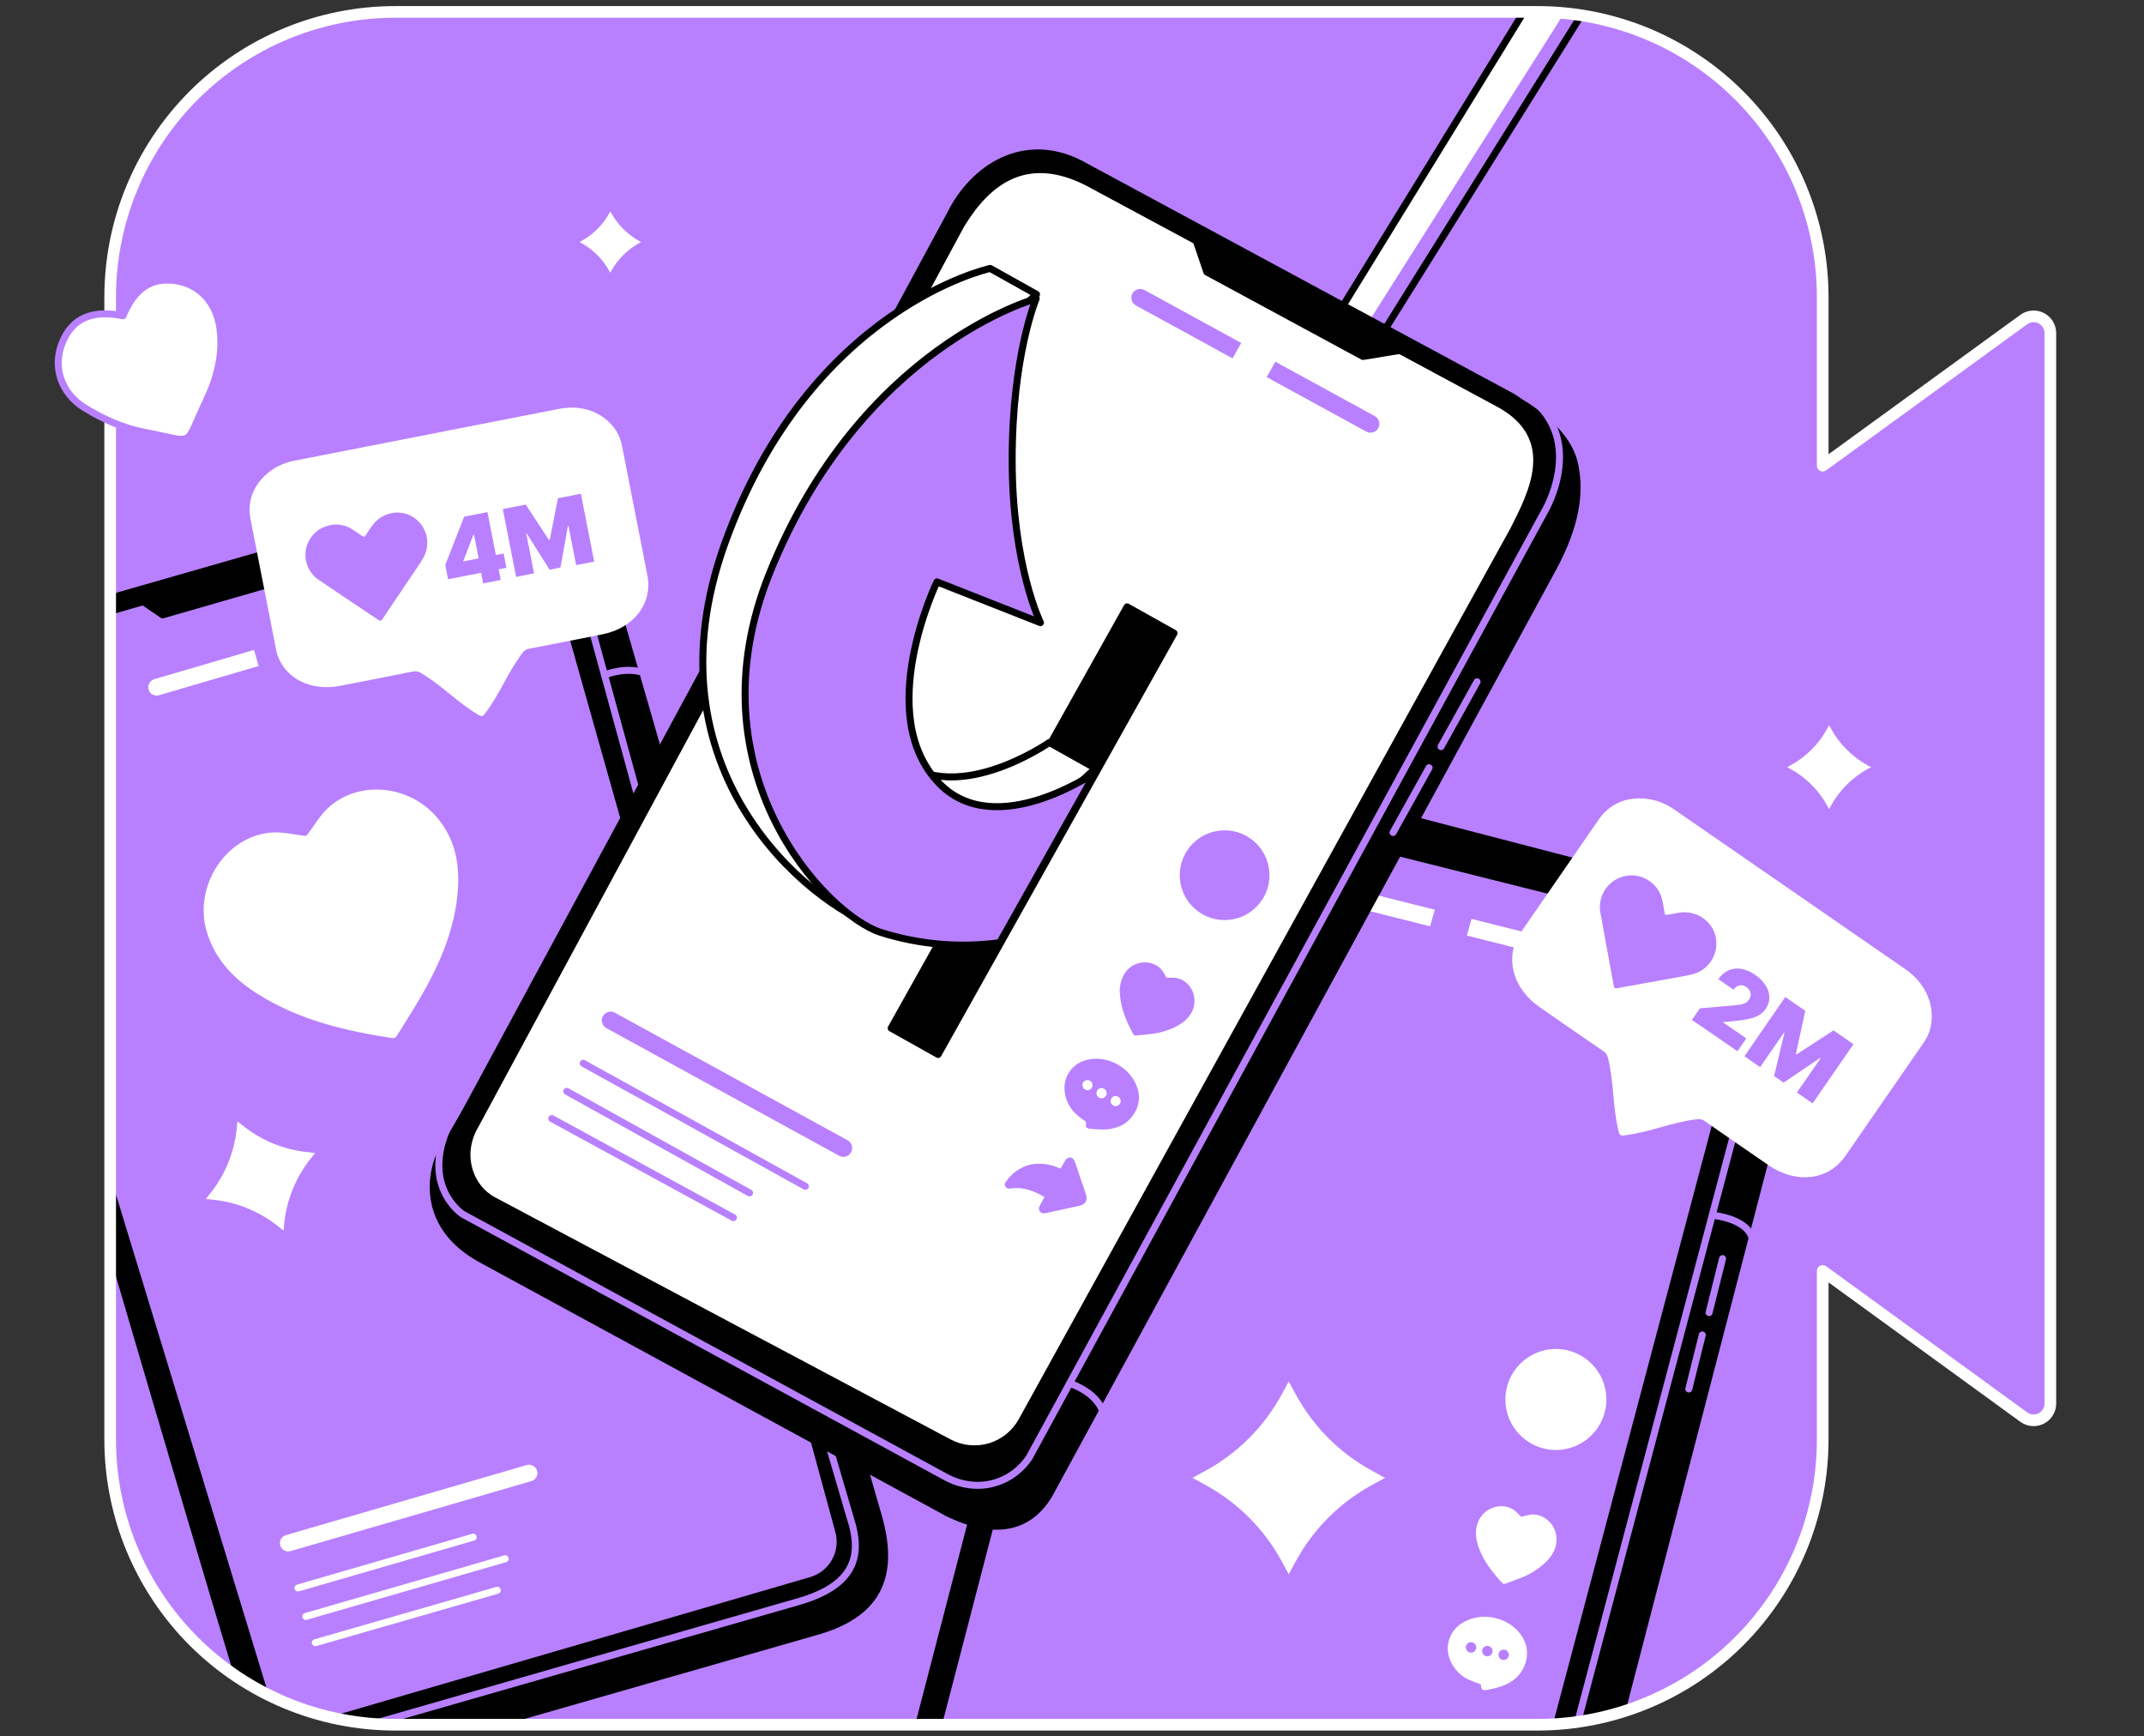 <svg width="368" height="298" viewBox="0 0 368 298" fill="none" xmlns="http://www.w3.org/2000/svg">
<rect x="0" y="0" width="368" height="298" fill="#333333" stroke="none"/>
<path d="M312.852 79.921V50.986C312.852 44.559 311.587 38.195 309.128 32.257C306.669 26.319 303.064 20.924 298.519 16.379C293.975 11.834 288.58 8.229 282.642 5.769C276.705 3.31 270.34 2.044 263.913 2.044H67.842C54.863 2.046 42.417 7.203 33.241 16.381C24.065 25.56 18.91 38.007 18.911 50.986V247.058C18.91 260.036 24.065 272.484 33.241 281.662C42.417 290.84 54.863 295.998 67.842 296H263.913C276.893 295.999 289.341 290.842 298.518 281.664C307.696 272.485 312.852 260.037 312.852 247.058V218.119L347.365 243.203C347.794 243.515 348.3 243.701 348.828 243.743C349.357 243.784 349.886 243.679 350.358 243.438C350.83 243.197 351.227 242.831 351.504 242.379C351.781 241.928 351.927 241.408 351.928 240.878V57.161C351.927 56.632 351.779 56.113 351.502 55.662C351.225 55.211 350.828 54.845 350.356 54.605C349.884 54.365 349.355 54.26 348.827 54.301C348.299 54.343 347.793 54.529 347.365 54.84L312.852 79.921Z" fill="#B880FF"/>
<path d="M309.173 167.958C309.011 167.61 308.825 167.273 308.615 166.951L303.499 157.766L303.523 163.34L212.065 139.561C209.945 139.01 207.693 139.324 205.804 140.432C203.915 141.541 202.543 143.355 201.991 145.474L162.893 295.756L167.291 294.93C167.291 294.93 251.8 293.374 268.391 294.93L278.415 293.563L309.654 173.481C310.136 171.64 309.966 169.689 309.173 167.958Z" fill="black" stroke="black" stroke-width="1.2" stroke-linecap="round" stroke-linejoin="round"/>
<path d="M305.613 164.391L270.819 295.448L254.186 295.967H172.476H156.451L197.961 136.384C198.235 135.334 198.712 134.349 199.367 133.483C200.022 132.618 200.84 131.89 201.776 131.342C202.712 130.793 203.747 130.434 204.821 130.285C205.896 130.137 206.989 130.201 208.039 130.475L299.708 154.317C301.826 154.872 303.637 156.245 304.744 158.133C305.851 160.022 306.163 162.272 305.613 164.391Z" fill="black"/>
<path d="M156.451 295.967L197.962 136.384C198.235 135.334 198.713 134.349 199.367 133.483C200.022 132.618 200.84 131.89 201.776 131.342C202.712 130.793 203.747 130.434 204.821 130.285C205.896 130.137 206.989 130.201 208.039 130.475L299.708 154.317C301.826 154.872 303.637 156.245 304.744 158.133C305.851 160.022 306.163 162.272 305.613 164.391L270.819 295.448" stroke="#B880FF" stroke-width="1.2" stroke-linecap="round" stroke-linejoin="round"/>
<path d="M300.449 170.522L267.187 295.83H258.951H161.258L200.904 142.858C197.217 139.115 201.589 136.551 208.72 134.369L297.57 157.483C298.996 161.886 301.56 166.258 300.449 170.522Z" fill="#B880FF"/>
<path d="M267.206 295.757L300.449 170.522C301.56 166.258 298.996 161.886 297.57 157.483L208.72 134.369C201.589 136.551 197.217 139.115 200.904 142.858L161.076 295.966" stroke="black" stroke-width="1.2" stroke-linecap="round" stroke-linejoin="round"/>
<path d="M235.325 141.485L236.516 145.454L267.242 153.151L270.662 150.678L235.325 141.485Z" fill="black" stroke="black" stroke-width="1.2" stroke-linecap="round" stroke-linejoin="round"/>
<path d="M228.246 151.602L246.263 156.121L245.466 158.972L227.549 154.473C227.182 154.365 226.872 154.119 226.682 153.787C226.493 153.455 226.439 153.062 226.532 152.692C226.625 152.321 226.858 152 227.182 151.797C227.506 151.594 227.895 151.524 228.27 151.602H228.246Z" fill="white"/>
<path d="M272.04 164.12C271.943 164.501 271.699 164.828 271.362 165.029C271.025 165.231 270.621 165.29 270.24 165.195L251.777 160.568L252.574 157.702L270.949 162.324C271.139 162.371 271.317 162.454 271.475 162.569C271.632 162.684 271.765 162.829 271.867 162.996C271.968 163.163 272.035 163.348 272.065 163.541C272.095 163.734 272.086 163.931 272.04 164.12Z" fill="white"/>
<path d="M99.631 88.362C99.631 88.362 93.511 93.068 92.862 93.255L22.122 113.563C19.53 129.023 22.122 113.563 19.53 129.023C19.53 129.023 19.357 169.462 19.357 215.087C28.094 244.844 36.751 274.186 40.928 287.926C42.861 289.227 46.39 291.243 46.49 291.3L55.993 294.078C56.577 294.527 57.218 294.894 57.901 295.169L57.944 295.197C59.581 295.849 61.388 295.937 63.081 295.448L84.856 295.862L139.853 280.085C150.401 277.187 153.789 270.86 150.795 260.332L104.516 99.506C103.995 97.659 101.797 89.52 99.631 88.362Z" fill="black"/>
<path d="M40.851 287.671C36.645 273.826 28.04 244.661 19.357 215.087C19.357 169.462 19.53 129.023 19.53 129.023C22.122 113.563 19.53 129.023 22.122 113.563L92.862 93.255C93.511 93.068 99.631 88.362 99.631 88.362C101.797 89.52 103.995 97.659 104.516 99.506L150.795 260.332C153.789 270.86 150.401 277.187 139.853 280.085L85.064 295.802" stroke="black" stroke-width="1.2" stroke-linecap="round" stroke-linejoin="round"/>
<path d="M98.046 94.099L143.963 262.785C144.442 264.546 144.206 266.425 143.306 268.012C142.405 269.599 140.914 270.766 139.157 271.258L57.896 294.911L52.712 293.374C48.564 292.337 46.49 291.3 45.274 290.195L19.033 204.199L19.012 124.875C18.493 119.69 19.012 111.913 19.012 105.692L19.012 102.633L86.408 83.281C92.396 87.398 96.828 89.855 98.046 94.099Z" fill="#B880FF"/>
<path d="M45.274 290.195L18.875 203.681M19.012 102.633L86.408 83.281C92.396 87.398 96.828 89.855 98.046 94.099L143.963 262.785C144.442 264.546 144.206 266.425 143.306 268.012C142.406 269.599 140.914 270.766 139.157 271.258L58.001 294.881" stroke="black" stroke-width="1.2" stroke-linecap="round" stroke-linejoin="round"/>
<path d="M24.091 102.918L27.914 105.526L59.552 96.408L61.551 92.475L24.091 102.918Z" fill="black" stroke="black" stroke-width="1.2" stroke-linecap="round" stroke-linejoin="round"/>
<path d="M26.409 116.583L43.597 111.543L44.394 114.302L27.225 119.335C26.866 119.422 26.487 119.368 26.167 119.183C25.847 118.998 25.611 118.696 25.508 118.341C25.405 117.986 25.443 117.605 25.615 117.277C25.787 116.95 26.078 116.701 26.429 116.583H26.409Z" fill="white"/>
<path d="M69.116 105.558C69.186 105.802 69.19 106.06 69.129 106.306C69.067 106.552 68.942 106.778 68.765 106.96C68.593 107.137 68.377 107.266 68.14 107.334L50.454 112.51L49.657 109.755L67.316 104.579C67.498 104.523 67.69 104.504 67.88 104.523C68.07 104.542 68.254 104.599 68.422 104.69C68.589 104.781 68.737 104.905 68.856 105.054C68.975 105.203 69.064 105.375 69.116 105.558Z" fill="white"/>
<path d="M91.82 253.824C91.65 253.996 91.439 254.121 91.207 254.187L49.874 266.203C49.693 266.256 49.504 266.272 49.318 266.251C49.131 266.23 48.95 266.173 48.786 266.083C48.621 265.992 48.476 265.87 48.359 265.723C48.241 265.577 48.154 265.408 48.102 265.228C48.05 265.047 48.033 264.858 48.054 264.672C48.075 264.485 48.132 264.304 48.223 264.14C48.313 263.975 48.435 263.83 48.582 263.713C48.729 263.596 48.897 263.508 49.077 263.456L90.407 251.435C90.712 251.347 91.038 251.363 91.333 251.48C91.629 251.597 91.877 251.809 92.039 252.082C92.201 252.356 92.267 252.675 92.227 252.991C92.188 253.306 92.045 253.599 91.82 253.824Z" fill="white"/>
<path d="M51.144 272.53L81.217 263.811" stroke="white" stroke-width="1.2" stroke-linecap="round" stroke-linejoin="round"/>
<path d="M52.489 277.416L86.704 267.517" stroke="white" stroke-width="1.2" stroke-linecap="round" stroke-linejoin="round"/>
<path d="M54.122 281.919L85.354 272.928" stroke="white" stroke-width="1.2" stroke-linecap="round" stroke-linejoin="round"/>
<path d="M141.582 245.656L146.36 261.929C147.845 267.834 145.961 272.369 136.768 274.953L64.636 295.667" stroke="#B880FF" stroke-width="1.2" stroke-linecap="round" stroke-linejoin="round"/>
<path d="M221.202 235.857L222.974 239.094C225.923 244.484 230.354 248.915 235.743 251.864L238.976 253.631L235.743 255.403C230.352 258.35 225.92 262.781 222.974 268.172L221.202 271.405L219.435 268.172C216.488 262.781 212.056 258.35 206.665 255.403L203.428 253.631L206.665 251.864C212.055 248.915 216.486 244.484 219.435 239.094L221.202 235.857Z" fill="white" stroke="#B880FF" stroke-width="1.2" stroke-linecap="round" stroke-linejoin="round"/>
<path d="M227.458 57.444L261.651 2L271.287 2.82L234.601 61.517L227.458 57.444Z" fill="white"/>
<path d="M231.949 59.913L268.391 2.395L271.287 2.82L234.601 61.517L231.949 59.913Z" fill="#B880FF"/>
<path d="M271.287 2.82L234.601 61.517L227.458 57.444L261.446 2.189" stroke="black" stroke-width="1.2" stroke-linecap="round" stroke-linejoin="round"/>
<path d="M93.838 95.676L107.16 142.878L110.218 136.838L96.724 90.635L93.838 95.676Z" fill="black"/>
<path d="M98.731 97.507L109.243 135.827" stroke="#B880FF" stroke-width="1.2" stroke-linecap="round" stroke-linejoin="round"/>
<path d="M313.951 123.217L314.795 124.754C316.195 127.316 318.301 129.423 320.863 130.826L322.4 131.666L320.863 132.506C318.301 133.908 316.195 136.015 314.795 138.578L313.951 140.115L313.111 138.578C311.71 136.015 309.604 133.908 307.043 132.506L305.506 131.666L307.043 130.826C309.604 129.423 311.71 127.316 313.111 124.754L313.951 123.217Z" fill="white" stroke="#B880FF" stroke-width="1.2" stroke-linecap="round" stroke-linejoin="round"/>
<path d="M104.755 35.012L105.404 36.206C106.488 38.182 108.114 39.807 110.091 40.889L111.285 41.538L110.091 42.187C108.112 43.269 106.484 44.895 105.4 46.873L104.751 48.067L104.102 46.873C103.02 44.895 101.394 43.269 99.416 42.187L98.221 41.538L99.416 40.889C101.4 39.809 103.032 38.182 104.118 36.202L104.755 35.012Z" fill="white" stroke="#B880FF" stroke-width="1.2" stroke-linecap="round" stroke-linejoin="round"/>
<path d="M255.636 105.172C255.636 105.172 259.968 107.051 260.585 110.826" stroke="#B880FF" stroke-width="1.2" stroke-linecap="round" stroke-linejoin="round"/>
<path d="M19.012 102.063V105.499L76.721 88.704L74.965 86.116L19.012 102.063Z" fill="black"/>
<path d="M103.76 115.851C103.76 115.851 109.243 113.506 112.691 116.802" stroke="#B880FF" stroke-width="1.2" stroke-linecap="round" stroke-linejoin="round"/>
<path d="M293.963 208.567C293.963 208.567 299.406 209.049 300.604 212.099" stroke="#B880FF" stroke-width="1.2" stroke-linecap="round" stroke-linejoin="round"/>
<path d="M295.667 216.001L293.346 225.27" stroke="#B880FF" stroke-width="1.2" stroke-linecap="round" stroke-linejoin="round"/>
<path d="M292.183 229.104L289.866 238.378" stroke="#B880FF" stroke-width="1.2" stroke-linecap="round" stroke-linejoin="round"/>
<path d="M312.852 79.921V50.986C312.852 44.559 311.587 38.195 309.128 32.257C306.669 26.319 303.064 20.924 298.519 16.379C293.975 11.834 288.58 8.229 282.642 5.769C276.705 3.31 270.34 2.044 263.913 2.044H67.842C54.863 2.046 42.417 7.203 33.241 16.381C24.065 25.56 18.91 38.007 18.911 50.986V247.058C18.91 260.036 24.065 272.484 33.241 281.662C42.417 290.84 54.863 295.998 67.842 296H263.913C276.893 295.999 289.341 290.842 298.518 281.664C307.696 272.485 312.852 260.037 312.852 247.058V218.119L347.365 243.203C347.794 243.515 348.3 243.701 348.828 243.743C349.357 243.784 349.886 243.679 350.358 243.438C350.83 243.197 351.227 242.831 351.504 242.379C351.781 241.928 351.927 241.408 351.928 240.878V57.161C351.927 56.632 351.779 56.113 351.502 55.662C351.225 55.211 350.828 54.845 350.356 54.605C349.884 54.365 349.355 54.26 348.827 54.301C348.299 54.343 347.793 54.529 347.365 54.84L312.852 79.921Z" stroke="white" stroke-width="2" stroke-linecap="round" stroke-linejoin="round"/>
<path d="M21.109 54.187C23.1 49.461 25.955 47.574 30.119 48.167C34.284 48.76 37.175 51.91 37.764 56.453C38.318 60.761 37.279 64.842 35.463 68.652C31.481 77.014 33.842 75.911 24.661 74.159C21.165 73.494 17.677 71.913 14.619 70.046C10.339 67.43 9.045 62.879 10.689 58.806C12.373 54.657 15.726 53.132 21.109 54.187Z" fill="white" stroke="#B880FF" stroke-width="1.2" stroke-linecap="round" stroke-linejoin="round"/>
<path d="M270.213 79.439C268.771 73.295 260.832 68.971 260.832 68.971L179.925 33.534C175.31 34.9 170.178 36.413 167.948 40.514L75.299 198.681C75.299 198.681 70.617 209.24 82.184 215.889L162.613 259.632C170.648 263.573 176.676 262.419 180.176 256.331L266.486 97.659C270.627 90.018 271.347 84.28 270.213 79.439Z" fill="black" stroke="black" stroke-width="1.2" stroke-linecap="round" stroke-linejoin="round"/>
<path d="M264.977 88.059L176.584 250.339C176.013 251.388 175.235 252.311 174.297 253.052C173.36 253.793 172.283 254.337 171.13 254.652C169.977 254.966 168.773 255.045 167.589 254.883C166.405 254.72 165.267 254.32 164.241 253.707L75.299 199.286L163.138 36.739C167.06 28.816 175.74 23.15 185.416 28.103L259.562 68.103C266.195 72.093 268.616 81.362 264.977 88.059Z" fill="black" stroke="black" stroke-width="1.2" stroke-linecap="round" stroke-linejoin="round"/>
<path d="M259.243 90.691L174.832 243.614C173.723 245.595 171.882 247.062 169.704 247.703C167.526 248.344 165.183 248.107 163.178 247.042L84.931 205.466C81.208 203.475 79.273 198.219 82.092 193.433L165.487 38.882C170.01 31.448 176.668 26.252 187.581 32.475L256.81 69.716C267.29 75.274 262.364 84.519 259.243 90.691Z" fill="white"/>
<path d="M205.236 41.072L207.143 46.678L233.944 61.175L242.198 59.821L205.236 41.072Z" fill="black" stroke="black" stroke-width="1.2" stroke-linecap="round" stroke-linejoin="round"/>
<path d="M196.425 49.767L213.044 58.862L211.559 61.501L194.971 52.423C194.619 52.23 194.358 51.906 194.245 51.52C194.133 51.135 194.177 50.721 194.37 50.369C194.563 50.017 194.888 49.755 195.273 49.643C195.658 49.53 196.073 49.575 196.425 49.767V49.767Z" fill="#B880FF"/>
<path d="M236.572 73.458C236.444 73.696 236.255 73.894 236.025 74.034C235.795 74.174 235.531 74.251 235.262 74.254C235.001 74.258 234.743 74.195 234.513 74.071L217.42 64.722L218.905 62.083L235.97 71.412C236.32 71.605 236.579 71.928 236.691 72.311C236.804 72.695 236.761 73.107 236.572 73.458V73.458Z" fill="#B880FF"/>
<path d="M144.748 198.535C144.495 198.534 144.245 198.47 144.023 198.348L104.131 176.476C103.949 176.385 103.788 176.259 103.656 176.104C103.524 175.949 103.425 175.769 103.364 175.574C103.303 175.38 103.282 175.176 103.302 174.973C103.323 174.771 103.383 174.574 103.481 174.396C103.579 174.218 103.712 174.061 103.872 173.935C104.031 173.809 104.215 173.716 104.411 173.663C104.608 173.61 104.813 173.596 105.015 173.624C105.216 173.652 105.41 173.72 105.585 173.825L145.477 195.692C145.773 195.853 146.007 196.108 146.142 196.417C146.277 196.726 146.305 197.071 146.221 197.397C146.137 197.724 145.947 198.013 145.68 198.219C145.413 198.425 145.085 198.536 144.748 198.535Z" fill="#B880FF"/>
<path d="M100.102 182.481L138.23 203.595" stroke="#B880FF" stroke-width="1.2" stroke-linecap="round" stroke-linejoin="round"/>
<path d="M97.279 187.298L128.65 204.726" stroke="#B880FF" stroke-width="1.2" stroke-linecap="round" stroke-linejoin="round"/>
<path d="M94.707 191.969L125.879 208.967" stroke="#B880FF" stroke-width="1.2" stroke-linecap="round" stroke-linejoin="round"/>
<path d="M77.573 191.972C71.6 203.327 79.4 208.372 79.4 208.372L162.219 253.428C167.594 256.399 173.57 254.722 176.664 250.128L264.949 88.075C266.657 85.236 272.275 72.849 259.681 66.447" stroke="#B880FF" stroke-width="1.2" stroke-linecap="round" stroke-linejoin="round"/>
<path d="M128.582 219.373L131.763 214.03" stroke="white" stroke-width="1.2" stroke-linecap="round" stroke-linejoin="round"/>
<path d="M127.471 215.161L132.874 218.243" stroke="white" stroke-width="1.2" stroke-linecap="round" stroke-linejoin="round"/>
<path d="M201.509 108.663L193.457 104.154L152.966 176.455L161.019 180.965L201.509 108.663Z" fill="black" stroke="black" stroke-width="1.2" stroke-linecap="round" stroke-linejoin="round"/>
<path d="M188.03 131.865L180.101 127.43C180.101 127.43 163.126 139.286 153.489 129.409C141.99 117.636 153.034 94.719 153.034 94.719L170.71 101.724C170.71 101.724 165.902 92.001 165.88 73.908C165.862 69.553 166.113 65.202 166.63 60.879L177.905 50.509L169.96 46.069C169.96 46.069 139.038 52.723 124.435 93.207C110.346 132.248 139.099 155.143 150.346 158.98C160.865 162.548 163.734 156.678 163.734 156.678L168.865 147.513L170.672 147.771L188.03 131.865Z" fill="white" stroke="black" stroke-width="1.2" stroke-linecap="round" stroke-linejoin="round"/>
<path d="M188.029 132.54C188.029 132.54 170.969 144.391 161.283 134.523C149.726 122.754 160.826 99.862 160.826 99.862L178.586 106.861C178.586 106.861 173.759 97.141 173.732 79.063C173.704 60.985 177.854 51.254 177.854 51.254C177.854 51.254 147.772 59.408 132.098 98.351C118.406 132.343 141.691 156.867 151.079 159.988C157.698 162.102 164.709 162.714 171.596 161.779L188.029 132.54Z" fill="#B880FF" stroke="black" stroke-width="1.2" stroke-linecap="round" stroke-linejoin="round"/>
<path d="M253.525 117.005L247.342 128.134" stroke="#B880FF" stroke-width="1.2" stroke-linecap="round" stroke-linejoin="round"/>
<path d="M245.291 131.753L239.108 142.878" stroke="#B880FF" stroke-width="1.2" stroke-linecap="round" stroke-linejoin="round"/>
<path d="M183.584 237.414C183.584 237.414 189.19 239.074 189.592 243.617" stroke="#B880FF" stroke-width="1.2" stroke-linecap="round" stroke-linejoin="round"/>
<path d="M194.801 190.903C193.714 192.767 192.014 193.659 189.932 193.834C188.962 193.872 187.991 193.827 187.029 193.698C186.448 193.647 186.281 193.36 186.412 192.787C186.468 192.528 186.297 192.44 186.141 192.325C185.652 191.992 185.182 191.63 184.736 191.242C184.086 190.657 183.569 189.94 183.219 189.138C182.869 188.337 182.696 187.47 182.709 186.595C182.735 185.494 183.13 184.434 183.829 183.583C184.528 182.732 185.492 182.14 186.567 181.901C190.238 180.961 194.375 183.41 195.327 187.077C195.663 188.372 195.474 189.747 194.801 190.903V190.903ZM191.043 189.709C191.242 189.825 191.478 189.858 191.702 189.802C191.925 189.745 192.117 189.603 192.237 189.406C192.324 189.259 192.366 189.089 192.356 188.917C192.347 188.746 192.287 188.582 192.185 188.445C192.082 188.307 191.941 188.204 191.779 188.147C191.618 188.089 191.443 188.081 191.277 188.123C191.11 188.166 190.961 188.256 190.846 188.383C190.731 188.51 190.656 188.669 190.631 188.838C190.606 189.008 190.632 189.181 190.705 189.336C190.778 189.491 190.896 189.621 191.043 189.709V189.709ZM189.498 186.842C189.397 186.785 189.287 186.749 189.173 186.735C189.058 186.722 188.942 186.73 188.831 186.761C188.72 186.793 188.616 186.845 188.526 186.916C188.435 186.988 188.36 187.076 188.303 187.177C188.193 187.38 188.166 187.618 188.227 187.841C188.289 188.063 188.435 188.254 188.634 188.371C188.733 188.43 188.842 188.468 188.956 188.484C189.07 188.5 189.186 188.493 189.297 188.463C189.408 188.434 189.512 188.383 189.603 188.313C189.695 188.243 189.771 188.156 189.828 188.056C189.889 187.956 189.929 187.845 189.945 187.729C189.962 187.613 189.954 187.495 189.923 187.382C189.892 187.269 189.839 187.164 189.765 187.072C189.692 186.981 189.601 186.905 189.498 186.85V186.842ZM187.399 186.671C187.46 186.572 187.5 186.462 187.517 186.348C187.533 186.234 187.527 186.117 187.497 186.005C187.467 185.893 187.415 185.789 187.343 185.698C187.272 185.607 187.183 185.532 187.081 185.476C186.884 185.363 186.65 185.332 186.43 185.39C186.21 185.448 186.022 185.591 185.906 185.787C185.792 185.988 185.762 186.227 185.822 186.45C185.883 186.674 186.029 186.865 186.229 186.981C186.425 187.094 186.657 187.126 186.876 187.069C187.095 187.012 187.283 186.872 187.399 186.679V186.671Z" fill="#B880FF"/>
<path d="M200.22 167.814C200.78 167.774 201.342 167.782 201.901 167.838C204.007 168.212 205.4 170.43 204.939 172.616C204.624 174.085 203.684 175.088 202.45 175.849C201.047 176.672 199.492 177.201 197.879 177.406C196.896 177.553 195.888 177.625 194.909 177.712C194.844 177.717 194.778 177.707 194.717 177.683C194.657 177.659 194.602 177.621 194.558 177.573C193.42 175.462 192.456 173.285 192.241 170.856C192.046 169.44 192.387 168.003 193.197 166.826C194.694 164.752 197.935 164.581 199.464 166.528C199.749 166.936 200.002 167.366 200.22 167.814Z" fill="#B880FF"/>
<path d="M179.277 205.444C177.513 204.369 175.694 203.712 173.627 203.939L173.356 203.971C173.22 204.004 173.077 203.996 172.945 203.949C172.813 203.903 172.697 203.819 172.612 203.708C172.523 203.586 172.476 203.439 172.476 203.288C172.476 203.137 172.523 202.99 172.612 202.868C172.908 202.441 173.243 202.041 173.611 201.674C175.789 199.611 178.325 199.285 181.101 200.189C181.403 200.288 181.694 200.416 182.04 200.547C182.132 200.384 182.227 200.208 182.331 200.037C182.501 199.712 182.688 199.395 182.892 199.09C183.378 198.421 184.139 198.516 184.449 199.281C184.652 199.782 184.807 200.304 184.983 200.818C185.45 202.195 185.917 203.572 186.384 204.947C186.739 205.994 186.336 206.711 185.249 206.937C183.362 207.357 181.474 207.77 179.584 208.176C179.453 208.207 179.32 208.225 179.185 208.228C179.049 208.238 178.913 208.214 178.789 208.156C178.665 208.099 178.557 208.011 178.477 207.9C178.397 207.789 178.347 207.66 178.332 207.524C178.316 207.388 178.336 207.251 178.389 207.125C178.552 206.743 178.741 206.373 178.954 206.018C179.05 205.835 179.158 205.659 179.277 205.444Z" fill="#B880FF"/>
<path d="M210.194 157.903C214.447 157.903 217.895 154.456 217.895 150.203C217.895 145.95 214.447 142.502 210.194 142.502C205.942 142.502 202.494 145.95 202.494 150.203C202.494 154.456 205.942 157.903 210.194 157.903Z" fill="#B880FF"/>
<path d="M261.97 284.919C261.453 287.093 260.027 288.503 258.021 289.299C257.07 289.63 256.092 289.878 255.098 290.039C254.505 290.159 254.254 289.924 254.21 289.319C254.21 289.048 253.995 289.012 253.812 288.921C253.224 288.74 252.648 288.522 252.088 288.268C251.269 287.885 250.542 287.332 249.955 286.645C249.368 285.958 248.934 285.154 248.684 284.286C248.377 283.185 248.449 282.014 248.888 280.959C249.327 279.904 250.108 279.027 251.104 278.469C254.461 276.434 259.303 277.621 261.329 280.977C262.054 282.156 262.284 283.572 261.97 284.919V284.919ZM257.885 284.871C258.115 284.922 258.356 284.882 258.557 284.76C258.758 284.638 258.904 284.442 258.964 284.214C259.008 284.041 258.999 283.859 258.938 283.691C258.878 283.523 258.769 283.377 258.625 283.271C258.481 283.165 258.309 283.104 258.131 283.096C257.953 283.089 257.776 283.134 257.623 283.227C257.471 283.32 257.349 283.456 257.275 283.618C257.2 283.78 257.175 283.961 257.203 284.137C257.231 284.313 257.311 284.477 257.432 284.608C257.554 284.739 257.711 284.83 257.885 284.871V284.871ZM255.496 282.482C255.38 282.456 255.259 282.453 255.141 282.473C255.023 282.493 254.911 282.537 254.809 282.601C254.708 282.665 254.621 282.748 254.552 282.846C254.484 282.944 254.435 283.054 254.409 283.171C254.365 283.402 254.412 283.641 254.538 283.84C254.665 284.038 254.862 284.18 255.09 284.238C255.321 284.29 255.562 284.249 255.763 284.125C255.964 284.001 256.108 283.803 256.165 283.573C256.193 283.458 256.198 283.338 256.18 283.221C256.161 283.104 256.119 282.991 256.056 282.89C255.994 282.789 255.912 282.702 255.815 282.633C255.718 282.565 255.608 282.516 255.492 282.49L255.496 282.482ZM253.362 282.944C253.392 282.829 253.398 282.708 253.38 282.59C253.363 282.472 253.321 282.358 253.258 282.257C253.195 282.155 253.112 282.067 253.015 281.999C252.917 281.93 252.806 281.882 252.689 281.857C252.46 281.804 252.218 281.844 252.018 281.968C251.817 282.092 251.674 282.289 251.618 282.518C251.591 282.634 251.587 282.755 251.606 282.872C251.625 282.99 251.668 283.103 251.731 283.204C251.793 283.305 251.876 283.393 251.972 283.463C252.069 283.532 252.179 283.582 252.295 283.609C252.523 283.66 252.761 283.619 252.96 283.497C253.158 283.374 253.301 283.179 253.358 282.952L253.362 282.944Z" fill="white"/>
<path d="M261.102 260.325C261.661 260.144 262.234 260.011 262.815 259.926C265.052 259.751 267.055 261.634 267.163 263.976C267.23 265.568 266.541 266.819 265.49 267.921C264.282 269.126 262.842 270.074 261.258 270.709C260.298 271.107 259.307 271.453 258.323 271.808C258.257 271.83 258.187 271.838 258.118 271.829C258.049 271.82 257.983 271.795 257.925 271.756C256.205 269.916 254.652 267.957 253.792 265.548C253.283 264.115 253.123 262.666 253.697 261.2C254.668 258.696 257.917 257.669 259.984 259.238C260.38 259.574 260.754 259.938 261.102 260.325V260.325Z" fill="white"/>
<path d="M267.055 248.846C271.842 248.846 275.723 244.965 275.723 240.178C275.723 235.39 271.842 231.51 267.055 231.51C262.268 231.51 258.387 235.39 258.387 240.178C258.387 244.965 262.268 248.846 267.055 248.846Z" fill="white"/>
<path d="M73.257 74.617C80.822 73.136 88.387 71.639 95.952 70.173C99.966 69.377 103.601 70.767 105.683 73.801C106.236 74.644 106.609 75.593 106.778 76.588C108.225 83.975 109.671 91.361 111.118 98.746C112.05 103.524 108.833 107.764 103.442 108.855C99.81 109.592 94.455 110.631 90.816 111.328C90.598 111.36 90.389 111.437 90.201 111.552C90.014 111.668 89.852 111.82 89.725 112C86.989 115.612 85.946 118.869 83.227 122.492C82.853 122.986 82.626 122.994 82.124 122.695C78.258 120.386 76.076 117.774 72.206 115.472C71.999 115.343 71.769 115.258 71.529 115.22C71.289 115.182 71.044 115.194 70.808 115.253C67.197 115.982 61.869 117.037 58.25 117.722C53.436 118.634 49.12 116.528 47.671 112.546C47.536 112.164 47.434 111.771 47.364 111.371C45.896 103.92 44.436 96.471 42.984 89.022C42.295 85.463 44.004 82.138 47.492 80.139C48.528 79.582 49.65 79.199 50.812 79.009L73.257 74.617Z" fill="white"/>
<path d="M56.625 90.141C57.308 89.992 58.014 89.985 58.7 90.122C59.385 90.259 60.034 90.537 60.607 90.938C61.137 91.296 61.674 91.638 62.2 92.005C62.439 92.172 62.574 92.152 62.733 91.901C63.096 91.332 63.482 90.778 63.872 90.225C65.465 87.963 68.602 87.287 70.852 88.716C72.011 89.422 72.849 90.554 73.185 91.869C73.521 93.185 73.33 94.579 72.651 95.755C72.022 96.842 71.286 97.866 70.585 98.905C68.945 101.35 67.288 103.778 65.656 106.231C65.425 106.578 65.258 106.629 64.919 106.378C61.567 104.109 58.182 101.883 54.838 99.61C53.958 99.055 53.266 98.247 52.852 97.293C52.438 96.34 52.321 95.283 52.516 94.261C52.711 93.24 53.21 92.301 53.946 91.567C54.683 90.832 55.623 90.337 56.645 90.145L56.625 90.141Z" fill="#B880FF"/>
<path d="M76.912 99.411L76.43 96.958L79.667 88.672L81.897 88.234L82.538 91.511L81.264 91.758L79.528 96.257V96.345L86.44 94.991L86.922 97.444L76.912 99.411ZM82.928 100.119L82.426 97.551L82.283 96.468L80.714 88.469L83.669 87.888L85.954 99.526L82.928 100.119Z" fill="#B880FF"/>
<path d="M86.304 87.37L90.238 86.598L94.22 92.662L94.359 92.634L95.769 85.511L99.703 84.738L101.988 96.381L98.894 96.986L97.576 90.257H97.485L96.195 97.404L94.331 97.77L90.429 91.595L90.338 91.615L91.664 98.383L88.59 99.008L86.304 87.37Z" fill="#B880FF"/>
<path d="M307.23 152.645C313.829 157.203 320.425 161.76 327.018 166.318C330.514 168.743 332.135 172.454 331.398 176.209C331.169 177.238 330.729 178.209 330.104 179.059C325.639 185.504 321.184 191.949 316.738 198.394C313.847 202.563 308.376 203.244 303.626 200.019C300.441 197.845 295.77 194.608 292.605 192.402C292.423 192.263 292.215 192.163 291.993 192.107C291.772 192.051 291.541 192.04 291.315 192.075C286.637 192.665 283.447 194.253 278.773 194.862C278.132 194.946 277.977 194.783 277.821 194.19C276.73 189.631 277.093 186.107 275.998 181.548C275.943 181.301 275.839 181.069 275.692 180.863C275.544 180.658 275.357 180.485 275.142 180.353C271.98 178.187 267.322 174.986 264.18 172.788C260.003 169.866 258.451 165.108 260.35 161.146C260.54 160.768 260.758 160.404 261.003 160.059C265.489 153.558 269.98 147.055 274.477 140.549C276.631 137.447 280.35 136.305 284.375 137.451C285.544 137.821 286.644 138.381 287.632 139.108C294.159 143.623 300.692 148.135 307.23 152.645Z" fill="white"/>
<path d="M283.077 151.184C283.681 151.585 284.195 152.106 284.589 152.715C284.982 153.324 285.245 154.008 285.362 154.724C285.482 155.373 285.617 156.026 285.721 156.678C285.769 156.981 285.884 157.077 286.187 157.001C286.875 156.862 287.568 156.742 288.261 156.631C291.104 156.177 293.887 158.024 294.461 160.74C294.778 162.117 294.542 163.564 293.806 164.771C293.069 165.977 291.889 166.847 290.519 167.194C289.253 167.517 287.954 167.708 286.672 167.943C283.658 168.496 280.64 169.026 277.63 169.591C277.2 169.671 277.065 169.591 276.985 169.149C276.237 165 275.44 160.863 274.708 156.71C274.529 155.796 274.588 154.851 274.88 153.965C275.171 153.08 275.686 152.285 276.373 151.656C277.061 151.027 277.899 150.586 278.807 150.374C279.714 150.162 280.661 150.188 281.556 150.447C282.098 150.614 282.611 150.862 283.077 151.184V151.184Z" fill="#B880FF"/>
<path d="M290.407 175.042L291.777 173.051L297.749 172.533C298.148 172.497 298.494 172.454 298.801 172.394C299.079 172.341 299.347 172.246 299.597 172.111C299.836 171.979 300.041 171.792 300.194 171.566C300.364 171.332 300.466 171.057 300.489 170.769C300.509 170.509 300.452 170.249 300.326 170.021C300.184 169.776 299.99 169.565 299.758 169.405C299.525 169.244 299.259 169.138 298.98 169.093C298.717 169.061 298.452 169.111 298.219 169.237C297.952 169.384 297.725 169.594 297.558 169.85L294.938 168.042C295.368 167.381 295.977 166.856 296.694 166.529C297.381 166.234 298.14 166.145 298.876 166.274C299.724 166.431 300.527 166.775 301.225 167.282C301.961 167.765 302.588 168.396 303.069 169.133C303.47 169.743 303.688 170.454 303.698 171.184C303.696 171.899 303.467 172.596 303.045 173.174C302.768 173.573 302.413 173.911 302.002 174.17C301.457 174.489 300.864 174.716 300.246 174.843C299.276 175.056 298.293 175.199 297.303 175.273L295.802 175.412L295.763 175.472L299.744 178.211L298.223 180.413L290.407 175.042Z" fill="#B880FF"/>
<path d="M306.433 171.104L309.865 173.493L308.249 180.875L308.368 180.955L314.707 176.834L318.139 179.203L311.12 189.364L308.424 187.5L312.481 181.627L312.402 181.572L306.135 185.804L304.51 184.677L306.278 177.283L306.198 177.228L302.113 183.14L299.414 181.277L306.433 171.104Z" fill="#B880FF"/>
<path d="M52.297 142.842C53.46 141.325 54.455 139.569 55.861 138.255C61.284 133.211 70.306 133.971 75.371 139.8C78.783 143.722 79.595 148.408 79.138 153.405C78.616 159.083 76.597 164.303 73.925 169.268C72.297 172.294 70.422 175.193 68.606 178.119C68.484 178.308 68.32 178.466 68.127 178.582C67.935 178.697 67.719 178.768 67.495 178.788C59.289 177.554 51.266 175.679 44.111 171.223C39.863 168.579 36.482 165.155 34.953 160.206C32.345 151.749 38.62 142.444 47.181 142.253C48.921 142.221 50.677 142.651 52.297 142.842Z" fill="white" stroke="#B880FF" stroke-width="1.2" stroke-linecap="round" stroke-linejoin="round"/>
<path d="M40.257 191.287L42.116 192.76C45.214 195.22 48.952 196.74 52.887 197.14L55.248 197.379L53.771 199.238C51.313 202.33 49.794 206.06 49.391 209.989L49.152 212.35L47.292 210.877C44.201 208.42 40.47 206.9 36.542 206.497L34.181 206.262L35.654 204.398C38.111 201.307 39.631 197.576 40.034 193.648L40.257 191.287Z" fill="white" stroke="#B880FF" stroke-width="1.2" stroke-linecap="round" stroke-linejoin="round"/>
</svg>
